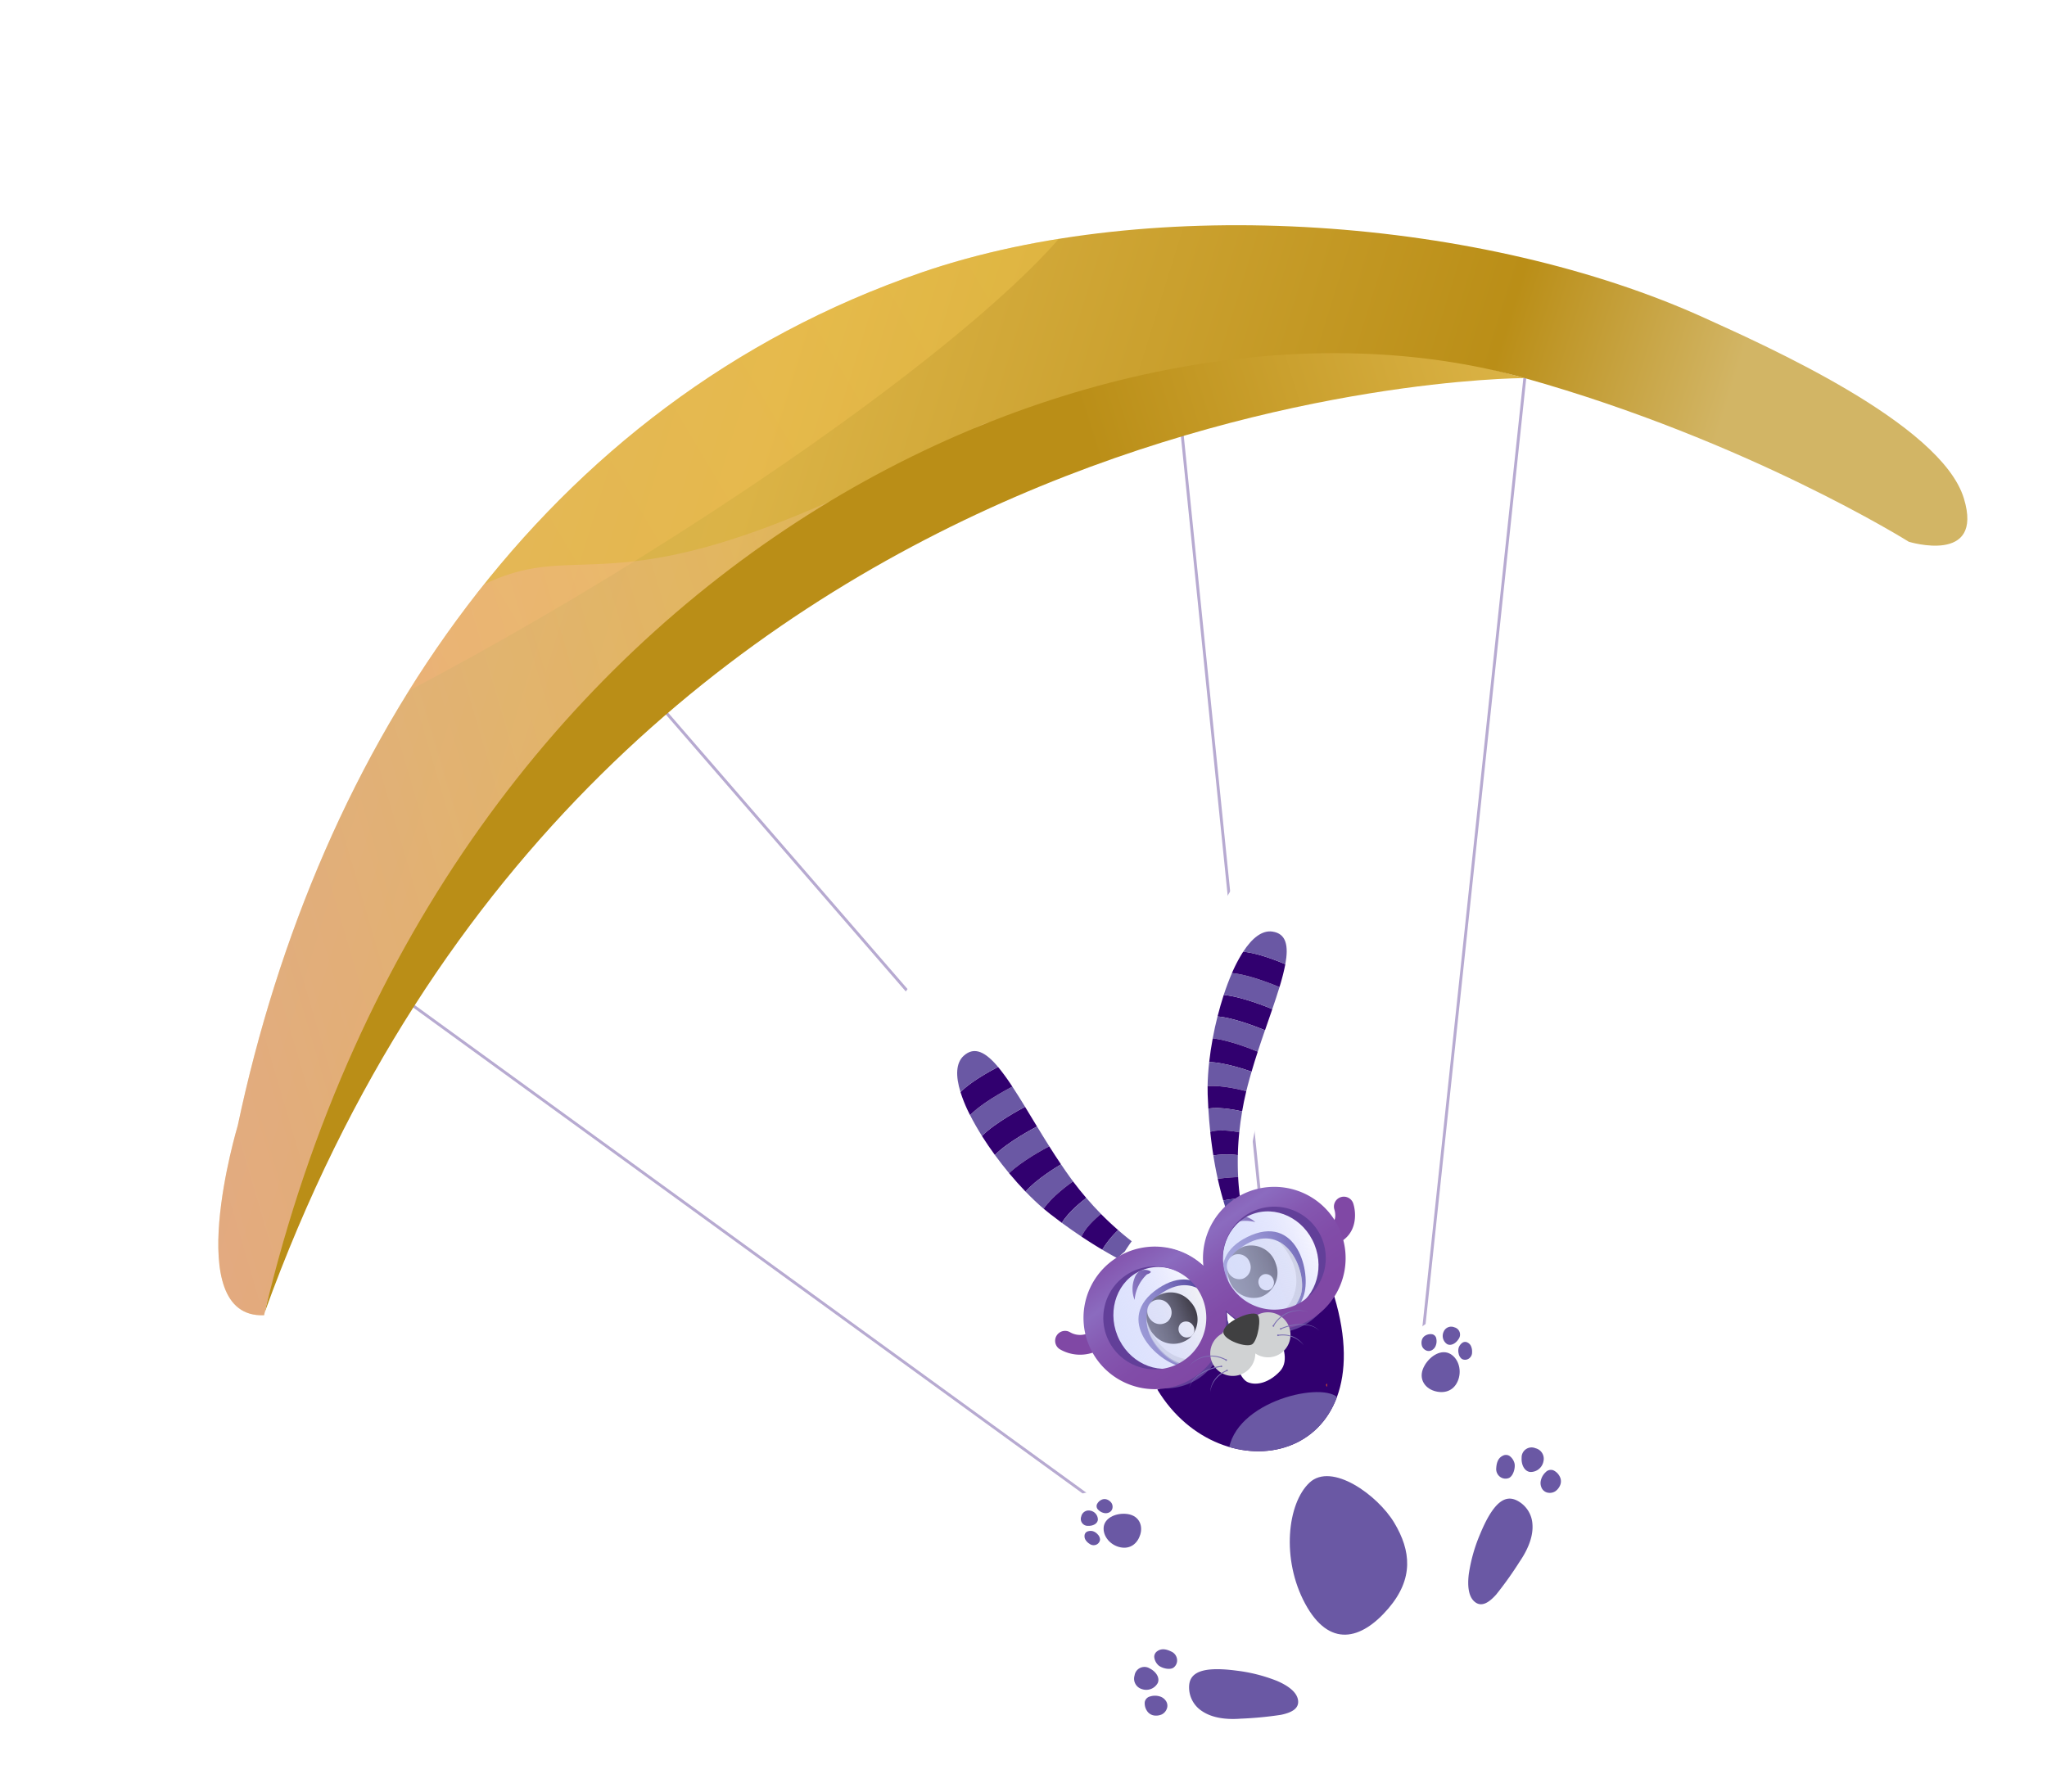 <svg xmlns="http://www.w3.org/2000/svg" xmlns:xlink="http://www.w3.org/1999/xlink" width="570.914" height="499.879" viewBox="0 0 570.914 499.879">
  <defs>
    <linearGradient id="linear-gradient" x1="0.996" y1="0.578" x2="0.164" y2="0.344" gradientUnits="objectBoundingBox">
      <stop offset="0" stop-color="#ffb661"/>
      <stop offset="0.38" stop-color="#ff7f42"/>
      <stop offset="0.84" stop-color="#ff6f1d"/>
      <stop offset="1" stop-color="#e8481d"/>
    </linearGradient>
    <linearGradient id="linear-gradient-2" x1="1" y1="0.5" x2="0" y2="0.5" gradientUnits="objectBoundingBox">
      <stop offset="0" stop-color="#ba8e17"/>
      <stop offset="0.24" stop-color="#ba8e17"/>
      <stop offset="0.71" stop-color="#ba8e17"/>
      <stop offset="1" stop-color="#dbb346"/>
    </linearGradient>
    <linearGradient id="linear-gradient-3" x1="0.996" y1="0.578" x2="0.164" y2="0.344" gradientUnits="objectBoundingBox">
      <stop offset="0" stop-color="#d2b565"/>
      <stop offset="0.38" stop-color="#dbb346"/>
      <stop offset="0.84" stop-color="#ba8e17"/>
      <stop offset="1" stop-color="#d2b565"/>
    </linearGradient>
    <clipPath id="clip-path">
      <path id="Path_32292" data-name="Path 32292" d="M511.623,52.6S542.745,5.879,519.985,0c-.12.237-.264.468-.4.7C408.664,189.828,208.309,211.957,107.3,147.177,52.862,112.243,18.231,72.219,18.231,72.219S0,59.861,0,79.317c0,21.9,40.636,57.037,54.232,69.072,50.677,44.85,137.051,78.533,205.379,76.169,111.822-3.871,199.6-77.137,252.006-171.966Z" fill="url(#linear-gradient)"/>
    </clipPath>
    <linearGradient id="linear-gradient-4" x1="-0.06" y1="0.146" x2="0.94" y2="0.146" gradientUnits="objectBoundingBox">
      <stop offset="0" stop-color="#ffa463"/>
      <stop offset="1" stop-color="#ffd759"/>
    </linearGradient>
    <linearGradient id="linear-gradient-5" x1="1.522" y1="1.108" x2="0.13" y2="1.108" gradientUnits="objectBoundingBox">
      <stop offset="0" stop-color="#ff60ff"/>
      <stop offset="1" stop-color="#ffd7bb" stop-opacity="0.4"/>
    </linearGradient>
    <filter id="Path_69230" x="356.488" y="239.344" width="23.999" height="24.008" filterUnits="userSpaceOnUse">
      <feOffset dy="3.99" input="SourceAlpha"/>
      <feGaussianBlur stdDeviation="3.99" result="blur"/>
      <feFlood flood-color="#231f20" flood-opacity="0.4"/>
      <feComposite operator="in" in2="blur"/>
      <feComposite in="SourceGraphic"/>
    </filter>
    <filter id="Path_69231" x="354.473" y="235.363" width="24.364" height="24.386" filterUnits="userSpaceOnUse">
      <feOffset dy="3.99" input="SourceAlpha"/>
      <feGaussianBlur stdDeviation="3.99" result="blur-2"/>
      <feFlood flood-color="#231f20" flood-opacity="0.4"/>
      <feComposite operator="in" in2="blur-2"/>
      <feComposite in="SourceGraphic"/>
    </filter>
    <filter id="Path_69232" x="353.626" y="234.578" width="24.328" height="24.275" filterUnits="userSpaceOnUse">
      <feOffset dy="3.99" input="SourceAlpha"/>
      <feGaussianBlur stdDeviation="3.99" result="blur-3"/>
      <feFlood flood-color="#231f20" flood-opacity="0.4"/>
      <feComposite operator="in" in2="blur-3"/>
      <feComposite in="SourceGraphic"/>
    </filter>
    <filter id="Path_69233" x="351.989" y="230.92" width="33.847" height="36.452" filterUnits="userSpaceOnUse">
      <feOffset dy="3.99" input="SourceAlpha"/>
      <feGaussianBlur stdDeviation="3.99" result="blur-4"/>
      <feFlood flood-color="#231f20" flood-opacity="0.4"/>
      <feComposite operator="in" in2="blur-4"/>
      <feComposite in="SourceGraphic"/>
    </filter>
    <filter id="Path_69274" x="395.266" y="380.432" width="24.356" height="24.401" filterUnits="userSpaceOnUse">
      <feOffset dy="3.99" input="SourceAlpha"/>
      <feGaussianBlur stdDeviation="3.99" result="blur-5"/>
      <feFlood flood-color="#231f20" flood-opacity="0.4"/>
      <feComposite operator="in" in2="blur-5"/>
      <feComposite in="SourceGraphic"/>
    </filter>
    <filter id="Path_69275" x="392.23" y="383.625" width="24.007" height="24.007" filterUnits="userSpaceOnUse">
      <feOffset dy="3.99" input="SourceAlpha"/>
      <feGaussianBlur stdDeviation="3.99" result="blur-6"/>
      <feFlood flood-color="#231f20" flood-opacity="0.4"/>
      <feComposite operator="in" in2="blur-6"/>
      <feComposite in="SourceGraphic"/>
    </filter>
    <filter id="Path_69276" x="387.382" y="377.195" width="37.236" height="35.748" filterUnits="userSpaceOnUse">
      <feOffset dy="3.99" input="SourceAlpha"/>
      <feGaussianBlur stdDeviation="3.99" result="blur-7"/>
      <feFlood flood-color="#231f20" flood-opacity="0.4"/>
      <feComposite operator="in" in2="blur-7"/>
      <feComposite in="SourceGraphic"/>
    </filter>
    <filter id="Path_69277" x="395.964" y="379.327" width="24.166" height="24.217" filterUnits="userSpaceOnUse">
      <feOffset dy="3.99" input="SourceAlpha"/>
      <feGaussianBlur stdDeviation="3.99" result="blur-8"/>
      <feFlood flood-color="#231f20" flood-opacity="0.4"/>
      <feComposite operator="in" in2="blur-8"/>
      <feComposite in="SourceGraphic"/>
    </filter>
    <clipPath id="clip-path-2">
      <path id="Path_69282" data-name="Path 69282" d="M0,30.169S30.274,29.053,55.743,32.3C55.072-2.279,11.295-17.634,0,30.169Z" transform="translate(0 0)" fill="none"/>
    </clipPath>
    <filter id="Path_69312" x="294.653" y="390.79" width="24.008" height="24.02" filterUnits="userSpaceOnUse">
      <feOffset dy="3.99" input="SourceAlpha"/>
      <feGaussianBlur stdDeviation="3.99" result="blur-9"/>
      <feFlood flood-color="#231f20" flood-opacity="0.4"/>
      <feComposite operator="in" in2="blur-9"/>
      <feComposite in="SourceGraphic"/>
    </filter>
    <filter id="Path_69313" x="291.756" y="386.381" width="24.442" height="24.462" filterUnits="userSpaceOnUse">
      <feOffset dy="3.99" input="SourceAlpha"/>
      <feGaussianBlur stdDeviation="3.99" result="blur-10"/>
      <feFlood flood-color="#231f20" flood-opacity="0.4"/>
      <feComposite operator="in" in2="blur-10"/>
      <feComposite in="SourceGraphic"/>
    </filter>
    <filter id="Path_69314" x="286.332" y="382.483" width="35.824" height="38.782" filterUnits="userSpaceOnUse">
      <feOffset dy="3.99" input="SourceAlpha"/>
      <feGaussianBlur stdDeviation="3.99" result="blur-11"/>
      <feFlood flood-color="#231f20" flood-opacity="0.4"/>
      <feComposite operator="in" in2="blur-11"/>
      <feComposite in="SourceGraphic"/>
    </filter>
    <filter id="Path_69315" x="291.461" y="385.057" width="24.405" height="24.339" filterUnits="userSpaceOnUse">
      <feOffset dy="3.99" input="SourceAlpha"/>
      <feGaussianBlur stdDeviation="3.99" result="blur-12"/>
      <feFlood flood-color="#231f20" flood-opacity="0.4"/>
      <feComposite operator="in" in2="blur-12"/>
      <feComposite in="SourceGraphic"/>
    </filter>
    <linearGradient id="linear-gradient-6" x1="1" y1="0.5" x2="0" y2="0.5" gradientUnits="objectBoundingBox">
      <stop offset="0" stop-color="#ccd4fc" stop-opacity="0.702"/>
      <stop offset="0.17" stop-color="#cbd3fc" stop-opacity="0.69"/>
      <stop offset="0.32" stop-color="#cad2fc" stop-opacity="0.639"/>
      <stop offset="0.47" stop-color="#c9cffc" stop-opacity="0.569"/>
      <stop offset="0.61" stop-color="#c6ccfc" stop-opacity="0.471"/>
      <stop offset="0.74" stop-color="#c3c7fc" stop-opacity="0.341"/>
      <stop offset="0.87" stop-color="#c0c2fc" stop-opacity="0.18"/>
      <stop offset="1" stop-color="#bcbcfd" stop-opacity="0"/>
    </linearGradient>
    <clipPath id="clip-path-3">
      <path id="Path_32336" data-name="Path 32336" d="M0,6.129S.383.3,5.422,0" transform="translate(0 0)" fill="none"/>
    </clipPath>
    <clipPath id="clip-path-4">
      <path id="Path_32338" data-name="Path 32338" d="M9.3,3.208A8.331,8.331,0,0,0,0,.486" transform="translate(0 0)" fill="none"/>
    </clipPath>
    <linearGradient id="linear-gradient-8" x1="0.13" y1="0.388" x2="0.965" y2="0.893" gradientUnits="objectBoundingBox">
      <stop offset="0" stop-color="#ff7f42"/>
      <stop offset="0.15" stop-color="#dc422a"/>
      <stop offset="0.98" stop-color="#ff6f1d" stop-opacity="0.2"/>
    </linearGradient>
    <linearGradient id="linear-gradient-9" x1="0.747" y1="1.072" x2="0.133" y2="-0.348" gradientUnits="objectBoundingBox">
      <stop offset="0" stop-color="#8048a5"/>
      <stop offset="0.21" stop-color="#8b6bbf"/>
      <stop offset="0.34" stop-color="#8558b1"/>
      <stop offset="0.49" stop-color="#814ca8"/>
      <stop offset="0.64" stop-color="#8048a5"/>
    </linearGradient>
  </defs>
  <g id="Character:_Fox" data-name="Character: Fox" transform="translate(631.009 411.418) rotate(163)">
    <g id="Group_19340" data-name="Group 19340" transform="translate(0 85.042)">
      <g id="Group_19336" data-name="Group 19336" transform="translate(106.949 0)">
        <path id="Path_32287" data-name="Path 32287" d="M109.32,0l.7.415L.7,257.03l-.7-.408Z" transform="translate(0 10.85)" fill="#b7aad1"/>
        <rect id="Rectangle_7868" data-name="Rectangle 7868" width="266.951" height="0.81" transform="matrix(-0.194, 0.981, -0.981, -0.194, 146.699, 27.986)" fill="#b7aad1"/>
        <rect id="Rectangle_7869" data-name="Rectangle 7869" width="0.81" height="246.824" transform="matrix(-0.914, 0.405, -0.405, -0.914, 260.223, 255.526)" fill="#b7aad1"/>
        <path id="Path_32288" data-name="Path 32288" d="M.559,0,146.853,194.009l-.559.586L0,.586Z" transform="translate(204.029 0)" fill="#b7aad1"/>
      </g>
      <g id="Group_19339" data-name="Group 19339" transform="translate(0 120.499)">
        <path id="Path_32289" data-name="Path 32289" d="M0,146.5C100.964,211.252,269.954,258.413,412.233,0,247.082,220.417,3.839,147.651,0,146.5Z" transform="translate(107.35 0.704)" fill="url(#linear-gradient-2)"/>
        <g id="Group_19338" data-name="Group 19338" transform="translate(0 0)">
          <path id="Path_32290" data-name="Path 32290" d="M511.623,52.6S542.745,5.879,519.985,0c-.12.237-.264.468-.4.7C408.664,189.828,208.309,211.957,107.3,147.177,52.862,112.243,18.231,72.219,18.231,72.219S0,59.861,0,79.317c0,21.9,40.636,57.037,54.232,69.072,50.677,44.85,137.051,78.533,205.379,76.169,111.822-3.871,199.6-77.137,252.006-171.966Z" fill="url(#linear-gradient-3)"/>
          <g id="Group_19337" data-name="Group 19337" clip-path="url(#clip-path)">
            <ellipse id="Ellipse_36" data-name="Ellipse 36" cx="173.987" cy="27.442" rx="173.987" ry="27.442" transform="translate(549.439 178.897) rotate(165.62)" opacity="0.3" fill="url(#linear-gradient-4)" style="mix-blend-mode: overlay;isolation: isolate"/>
            <path id="Path_32291" data-name="Path 32291" d="M8.691,186.966c-39.74,8.447,66.023-108.925,130.9-150.858S274.944-12.159,297,21.966,261.012,139.285,190.914,171.75c-81.423,37.719-39.332-15.163-182.223,15.209Z" transform="translate(249.471 -8.258)" opacity="0.4" fill="url(#linear-gradient-5)" style="mix-blend-mode: overlay;isolation: isolate"/>
          </g>
        </g>
      </g>
    </g>
    <g id="Group_19356" data-name="Group 19356" transform="matrix(0.996, -0.087, 0.087, 0.996, 152.45, 17.027)">
      <g id="Group_48870" data-name="Group 48870" transform="translate(0 22.883) rotate(-8)">
        <g id="Group_30982" data-name="Group 30982" transform="translate(90.296 126.166)">
          <path id="Path_69214" data-name="Path 69214" d="M0,3.639s13.577,18.72,8.233,60.283c-5.055,39.3,9.468,48.582,21.776,41.6C37.386,101.337,51.08,59.47,11.177,0A100.2,100.2,0,0,0,0,3.639Z" transform="translate(0 0)" fill="#fff"/>
          <g id="Group_30981" data-name="Group 30981" transform="translate(2.606 0.617)">
            <path id="Path_69215" data-name="Path 69215" d="M14.63,6.406c-.083-2.1-.245-4.246-.48-6.406h-.02C9.188,1.391.784,1.043,0,1,.049,3.218.093,5.373.142,7.44c1.107.044,9.5.333,14.478-1.029h.015Z" transform="translate(13.024 53.735)" fill="#31006f"/>
            <path id="Path_69216" data-name="Path 69216" d="M14.326,6.387h.02c-.23-2.135-.529-4.281-.891-6.387C8.86,1.171,1.675.98,0,.911.088,3.1.142,5.27.191,7.386c.784.039,9.188.382,14.13-1Z" transform="translate(12.828 47.348)" fill="#6a58a4"/>
            <path id="Path_69217" data-name="Path 69217" d="M14.493,0h-.015C9.5,1.366,1.107,1.078,0,1.033.064,3.384.132,5.618.26,7.69l.122-.01s8.909.456,14.067-.98c.118-2.121.122-4.374.039-6.7Z" transform="translate(13.161 60.141)" fill="#6a58a4"/>
            <path id="Path_69218" data-name="Path 69218" d="M13.778,6.744c-.4-2.317-.872-4.584-1.406-6.744C8.155,1.509,1.131,1.631,0,1.646c.147,2.013.245,4.021.328,6.01,1.675.069,8.86.26,13.454-.911Z" transform="translate(12.504 40.604)" fill="#31006f"/>
            <path id="Path_69219" data-name="Path 69219" d="M13.293,6.882A41.108,41.108,0,0,0,14.189,0C9.027,1.435.122.98.122.98L0,.989A60.506,60.506,0,0,0,.7,7.714c.769.044,8.1.426,12.592-.833Z" transform="translate(13.425 66.837)" fill="#31006f"/>
            <path id="Path_69220" data-name="Path 69220" d="M12.9,6.681C12.308,4.3,11.642,2.047,10.913,0,7.4,1.807,1.171,2.429,0,2.542c.059.509.118,1.029.171,1.548Q.384,6.206.529,8.331C1.665,8.317,8.684,8.194,12.9,6.686Z" transform="translate(11.975 33.923)" fill="#6a58a4"/>
            <path id="Path_69221" data-name="Path 69221" d="M11.8,5.946c-.264-.754-.544-1.484-.833-2.18C10.442,2.469,9.9,1.21,9.375,0,6.353,1.778,1.053,2.5,0,2.63.353,4.5.656,6.455.9,8.483c1.166-.108,7.4-.735,10.913-2.542Z" transform="translate(11.084 27.982)" fill="#31006f"/>
            <path id="Path_69222" data-name="Path 69222" d="M12.592,0C8.1,1.264.769.882,0,.833.926,6.152,2.787,9.174,6.715,8.346,9.668,7.724,11.559,4.56,12.592,0Z" transform="translate(14.126 73.718)" fill="#6a58a4"/>
            <path id="Path_69223" data-name="Path 69223" d="M10.7,6.069Q9.264,2.829,7.861,0C5.53,1.837.984,2.625,0,2.772Q.735,5.586,1.318,8.7c1.053-.132,6.353-.857,9.375-2.63Z" transform="translate(9.761 21.908)" fill="#6a58a4"/>
            <path id="Path_69224" data-name="Path 69224" d="M9.757,6.044Q8.126,2.753,6.568,0A25.868,25.868,0,0,1,0,2.527c.671,1.94,1.313,4.036,1.9,6.289C2.875,8.669,7.42,7.881,9.757,6.044Z" transform="translate(7.866 15.869)" fill="#31006f"/>
            <path id="Path_69225" data-name="Path 69225" d="M8.831,5.858C7.6,3.664,6.416,1.714,5.314,0A57.515,57.515,0,0,1,0,2.5C.754,4.256,1.528,6.225,2.268,8.385A26.205,26.205,0,0,0,8.836,5.858Z" transform="translate(5.603 10.006)" fill="#6a58a4"/>
            <path id="Path_69226" data-name="Path 69226" d="M7.969,5.28C6.607,3.174,5.373,1.42,4.31,0A40.231,40.231,0,0,1,0,2.268C.808,3.776,1.714,5.623,2.65,7.783,4.305,7.1,6.215,6.23,7.964,5.285Z" transform="translate(2.944 4.726)" fill="#31006f"/>
            <path id="Path_69227" data-name="Path 69227" d="M7.259,4.726A45.651,45.651,0,0,0,3.306,0L0,2.091a45.1,45.1,0,0,1,2.949,4.9,40.719,40.719,0,0,0,4.31-2.268Z" transform="translate(0 0)" fill="#6a58a4"/>
          </g>
        </g>
        <g id="Group_30983" data-name="Group 30983" transform="translate(45.353 63.378)">
          <path id="Path_69228" data-name="Path 69228" d="M56.835,75.292c-.593.313-1.161.6-1.695.862-.034.015-.069.034-.1.049-.8.382-1.538.705-2.184.97a29,29,0,0,1-2.753.994,4.151,4.151,0,0,0-.72,1.166c-.137.318-.25.646-.348.955-.382,1.18-.622,2.14-1.793,1.714a3.287,3.287,0,0,1-.372-.167c-2.312-1.2-2.2-2.958-2.2-2.958C41.054,80.616,37.7,84.6,37.7,84.6c-.989-3.233,1.553-7.518,1.553-7.518C33.5,80.513,28.53,79.95,25.219,78.745A14.467,14.467,0,0,1,20.9,76.33a21.106,21.106,0,0,0,9.277-1.112,12.236,12.236,0,0,1-5.941-.8c-3.977-1.45-7.352-4.212-7.543-5.011-.171-.691,1.788-.671,3.438-.534-.338-.083-11-9.566-11.2-9.9-4.766-4.6-7.905-9.433-8.65-13.484C-2.042,32.915,9.889-.234,44.169,0c21.115.147,45.6,23.789,44.894,38.723C88.4,52.742,78.136,71.633,56.826,75.287Z" transform="translate(0 0.397)" fill="#fff"/>
          <path id="Path_69229" data-name="Path 69229" d="M0,1S13.636-1.106,26.62,5.32A20.913,20.913,0,0,0,17,.873C10.736-.4,3.13-.214,0,1Z" transform="translate(32.757 0)" fill="#d0d2d3"/>
        </g>
        <g id="Group_30984" data-name="Group 30984" transform="translate(0 195.608)">
          <g transform="matrix(-0.87, -0.5, 0.5, -0.87, 199.23, 402.65)" filter="url(#Path_69230)">
            <path id="Path_69230-2" data-name="Path 69230" d="M.034.059,0,0A.18.18,0,0,1,.034.059Z" transform="matrix(-0.87, 0.5, -0.5, -0.87, 368.52, 247.37)" fill="#fff"/>
          </g>
          <g transform="matrix(-0.87, -0.5, 0.5, -0.87, 199.23, 402.65)" filter="url(#Path_69231)">
            <path id="Path_69231-2" data-name="Path 69231" d="M.289.348S.181.3,0,.25C0,.167.01.083.015,0,.1.118.191.23.289.348Z" transform="matrix(-0.87, 0.5, -0.5, -0.87, 366.87, 243.64)" fill="#fff"/>
          </g>
          <g transform="matrix(-0.87, -0.5, 0.5, -0.87, 199.23, 402.65)" filter="url(#Path_69232)">
            <path id="Path_69232-2" data-name="Path 69232" d="M.338.157S.24.167.083.191C.054.127.029.064,0,0,.113.054.22.108.338.162Z" transform="matrix(-0.87, 0.5, -0.5, -0.87, 365.98, 242.72)" fill="#fff"/>
          </g>
          <g transform="matrix(-0.87, -0.5, 0.5, -0.87, 199.23, 402.65)" filter="url(#Path_69233)">
            <path id="Path_69233-2" data-name="Path 69233" d="M4.642,11.765A6.765,6.765,0,0,0,3.2,11.2h0a11.965,11.965,0,0,0-2-.372,2.659,2.659,0,0,1,1.009-.754A13.92,13.92,0,0,0,.023,8.4a3.389,3.389,0,0,1,1.763-.26A5.981,5.981,0,0,1,.224,5.461,5.706,5.706,0,0,1,.013,3.517,8.085,8.085,0,0,0,2.1,5.951a7.1,7.1,0,0,1-.289-3.766A6.855,6.855,0,0,1,2.6,0,9.851,9.851,0,0,0,3.78,4.158c-.152-.122.867,7.606.867,7.606Z" transform="matrix(-0.87, 0.5, -0.5, -0.87, 373.87, 249.09)" fill="#fff"/>
          </g>
        </g>
        <g id="Group_30988" data-name="Group 30988" transform="translate(2.649 125.529)">
          <path id="Path_69240" data-name="Path 69240" d="M66.287,0S61.115,22.54,26.3,45.854C-6.628,67.895-4.071,84.939,9.286,89.617c8,2.807,48.543-14.419,67.1-83.587A99.917,99.917,0,0,0,66.287,0Z" transform="translate(0 0)" fill="#fff"/>
          <g id="Group_30987" data-name="Group 30987" transform="translate(17.416 5.074)">
            <path id="Path_69241" data-name="Path 69241" d="M9.766,14.3c1.513-1.367,3.022-2.826,4.491-4.335l-.02-.02C10.139,7.112,5.182.612,4.722,0,3.1,1.411,1.509,2.777,0,4.1c.651.857,5.642,7.308,9.747,10.183l.015.015Z" transform="translate(12.636 42.386)" fill="#31006f"/>
            <path id="Path_69242" data-name="Path 69242" d="M9.512,14.1l.02.02c1.455-1.494,2.87-3.046,4.217-4.629C10.026,6.788,5.711,1.3,4.722,0,3.135,1.43,1.548,2.816,0,4.163c.46.612,5.417,7.112,9.517,9.943Z" transform="translate(17.368 38.233)" fill="#6a58a4"/>
            <path id="Path_69243" data-name="Path 69243" d="M14.576,10.2l-.015-.015C10.452,7.308,5.466.857,4.815,0,3.1,1.5,1.469,2.944,0,4.32l.083.088s5.187,6.945,9.463,9.913C11.206,13.092,12.9,11.7,14.576,10.2Z" transform="translate(7.827 46.486)" fill="#6a58a4"/>
            <path id="Path_69244" data-name="Path 69244" d="M9.027,13.464c1.479-1.729,2.885-3.492,4.168-5.236C9.448,6,5.006.838,4.291,0,2.88,1.357,1.44,2.679,0,3.972.994,5.27,5.3,10.761,9.027,13.464Z" transform="translate(22.089 34.256)" fill="#31006f"/>
            <path id="Path_69245" data-name="Path 69245" d="M8.444,13.592A41.094,41.094,0,0,0,14.14,10C9.864,7.033,4.678.088,4.678.088L4.594,0A59.532,59.532,0,0,0,0,4.7c.441.6,4.712,6.328,8.444,8.895Z" transform="translate(3.237 50.811)" fill="#31006f"/>
            <path id="Path_69246" data-name="Path 69246" d="M8.9,12.21c1.415-1.92,2.684-3.815,3.762-5.628C9.135,5.074,4.8.808,4,0c-.348.362-.7.725-1.053,1.087C1.979,2.067,1,3.032,0,3.982.715,4.82,5.157,9.992,8.9,12.21Z" transform="translate(26.38 30.274)" fill="#6a58a4"/>
            <path id="Path_69247" data-name="Path 69247" d="M8.659,10.883c.4-.666.774-1.327,1.117-1.974.642-1.2,1.249-2.385,1.827-3.531C8.4,4.222,4.575.705,3.82,0,2.64,1.425,1.367,2.865,0,4.3c.8.8,5.133,5.074,8.664,6.583Z" transform="translate(30.382 25.974)" fill="#31006f"/>
            <path id="Path_69248" data-name="Path 69248" d="M11.681,8.895C7.949,6.323,3.678.6,3.237,0-.157,3.992-1.269,7.259,1.788,9.683c2.3,1.827,5.838,1.273,9.894-.784Z" transform="translate(0 55.508)" fill="#6a58a4"/>
            <path id="Path_69249" data-name="Path 69249" d="M7.783,10.036Q9.318,6.957,10.56,4.153C7.744,3.546,4.33.637,3.61,0Q1.964,2.292,0,4.658C.754,5.363,4.58,8.88,7.783,10.036Z" transform="translate(34.197 21.316)" fill="#6a58a4"/>
            <path id="Path_69250" data-name="Path 69250" d="M6.95,9.473C7.915,7.3,8.757,5.255,9.492,3.34A25.167,25.167,0,0,1,3.531,0C2.5,1.7,1.322,3.487,0,5.319.72,5.956,4.134,8.865,6.95,9.473Z" transform="translate(37.807 15.997)" fill="#31006f"/>
            <path id="Path_69251" data-name="Path 69251" d="M5.961,8.689c.877-2.282,1.6-4.374,2.2-6.264A57.05,57.05,0,0,1,2.993,0C2.145,1.651,1.156,3.453,0,5.349a25.166,25.166,0,0,0,5.961,3.34Z" transform="translate(41.338 10.648)" fill="#6a58a4"/>
            <path id="Path_69252" data-name="Path 69252" d="M5.167,7.822c.73-2.322,1.269-4.33,1.675-6A42.791,42.791,0,0,1,2.473,0C1.847,1.543,1.033,3.365,0,5.4A56.44,56.44,0,0,0,5.167,7.822Z" transform="translate(44.331 5.251)" fill="#31006f"/>
            <path id="Path_69253" data-name="Path 69253" d="M4.369,7.068A44.734,44.734,0,0,0,5.456,1.175L1.842,0A43.96,43.96,0,0,1,0,5.251,41.9,41.9,0,0,0,4.369,7.068Z" transform="translate(46.804 0)" fill="#52439b"/>
          </g>
        </g>
        <g id="Group_30990" data-name="Group 30990" transform="translate(24.902 0)">
          <path id="Path_69254" data-name="Path 69254" d="M2.055,29.922c-3.233,5.652,3.776,9.6,7.126,7.611,2.709,3.845,6.465,2.86,11.765-.808a106.386,106.386,0,0,0,8.826-6.95c-2.42,10.687.416,18.651,13.459,15.409,1.362,10.927,19.293-27.374,15.3-26.87-3.144-1.141-6.926-1.979-8.914-3.992-1.269-1.283-2.1-3.923-3.061-6.054.705-2.591.382-4.775-1.342-6.318-5.608-5.006-12.989.367-26.576,7.724C16.2,11,11.562,13.636,7.5,16.1c-7.758,4.707-9.35,9.811-5.446,13.822Z" transform="translate(0 0)" fill="#fff"/>
          <g id="Group_30989" data-name="Group 30989" transform="translate(3.546 3.757)">
            <path id="Path_69255" data-name="Path 69255" d="M.966,5.59A3.019,3.019,0,0,1,.824,1.314a3.649,3.649,0,0,1,4.7-.759c1.337.97,1.146,3.071.1,4.633A2.782,2.782,0,0,1,.966,5.6Z" transform="translate(0.977 24.948)" fill="#6a58a4"/>
            <path id="Path_69256" data-name="Path 69256" d="M2.8,5.959A1.965,1.965,0,0,1,.684,5.342,3.786,3.786,0,0,1,.013,2.869,2.814,2.814,0,0,1,1.2.733,3.924,3.924,0,0,1,3.069.008,2.812,2.812,0,0,1,4.985.586a2.39,2.39,0,0,1,.989,1.871,3.1,3.1,0,0,1-.852,2.17A4.508,4.508,0,0,1,2.8,5.964Z" transform="translate(0 17.345)" fill="#6a58a4"/>
            <path id="Path_69257" data-name="Path 69257" d="M5.433,1.366a2.717,2.717,0,0,1-.255,2.841C3.959,6.038,2.822,6.3,1.892,6.239A1.855,1.855,0,0,1,.285,5.206a3.629,3.629,0,0,1-.2-2.253C.3,1.772,2.073-.1,3.474,0A2.508,2.508,0,0,1,5.428,1.371Z" transform="translate(8.965 27.022)" fill="#6a58a4"/>
            <path id="Path_69258" data-name="Path 69258" d="M23.19,9.394a45.225,45.225,0,0,1-8.366,8.131C10.294,21.007,7.184,22.4,4.99,22.457S1.532,21.222.68,19.351a7.9,7.9,0,0,1,.176-6.784C2.051,10.075,4.608,7.5,9.2,5.3A99.811,99.811,0,0,1,19.409.641c3.056-1.009,5.456-1.014,6.255,1.352.681,2.013-.407,4.653-2.478,7.406Z" transform="translate(12.401 0)" fill="#6a58a4"/>
          </g>
        </g>
        <g id="Group_30992" data-name="Group 30992" transform="translate(105.313 0.951)">
          <path id="Path_69259" data-name="Path 69259" d="M57.056,29.922c3.233,5.652-3.776,9.6-7.126,7.611-2.709,3.845-6.465,2.86-11.765-.808a106.381,106.381,0,0,1-8.826-6.95c2.42,10.687-.416,18.651-13.459,15.409C14.518,56.111-3.413,17.809.578,18.314c3.144-1.141,6.926-1.979,8.914-3.992,1.269-1.283,2.1-3.923,3.061-6.054-.705-2.591-.382-4.775,1.342-6.318,5.608-5.006,12.989.367,26.576,7.724C42.911,11,47.549,13.636,51.614,16.1c7.758,4.707,9.35,9.811,5.446,13.822Z" transform="translate(0 0)" fill="#fff"/>
          <g id="Group_30991" data-name="Group 30991" transform="translate(17.289 3.751)">
            <path id="Path_69260" data-name="Path 69260" d="M5.641,1.317A3.019,3.019,0,0,1,5.5,5.593,2.783,2.783,0,0,1,.846,5.186C-.2,3.624-.393,1.523.944.553A3.65,3.65,0,0,1,5.641,1.317Z" transform="translate(30.835 24.957)" fill="#6a58a4"/>
            <path id="Path_69261" data-name="Path 69261" d="M5.291,5.347a1.965,1.965,0,0,1-2.116.617A4.508,4.508,0,0,1,.854,4.627,3.118,3.118,0,0,1,0,2.457,2.377,2.377,0,0,1,.991.586,2.812,2.812,0,0,1,2.906.008,3.855,3.855,0,0,1,4.772.733a2.829,2.829,0,0,1,1.19,2.135,3.786,3.786,0,0,1-.671,2.473Z" transform="translate(32.296 17.351)" fill="#6a58a4"/>
            <path id="Path_69262" data-name="Path 69262" d="M3.829,6.244c-.931.069-2.067-.2-3.286-2.033A2.718,2.718,0,0,1,.288,1.371,2.511,2.511,0,0,1,2.242,0C3.648-.1,5.421,1.777,5.632,2.953a3.629,3.629,0,0,1-.2,2.253A1.855,1.855,0,0,1,3.824,6.239Z" transform="translate(23.585 27.024)" fill="#6a58a4"/>
            <path id="Path_69263" data-name="Path 69263" d="M20.881,22.463c-2.189-.054-5.3-1.45-9.835-4.932A44.922,44.922,0,0,1,2.68,9.4C.614,6.643-.479,4.008.2,1.995,1-.376,3.4-.366,6.457.643A100.371,100.371,0,0,1,16.669,5.306c4.589,2.194,7.146,4.771,8.341,7.264a7.885,7.885,0,0,1,.176,6.784c-.852,1.876-2.121,3.159-4.31,3.105Z" transform="translate(0 0)" fill="#6a58a4"/>
          </g>
        </g>
        <g id="Group_30993" data-name="Group 30993" transform="translate(28.955 51.495)">
          <path id="Path_69264" data-name="Path 69264" d="M41.323.536s-8.018-1.807-19.5,1.215S.641,9.548.024,18.634s10.648,12.294,17.686,6.808S33.756,10.307,46.329,9.465A68.815,68.815,0,0,0,41.323.541Z" transform="translate(0 0)" fill="#fff"/>
          <path id="Path_69265" data-name="Path 69265" d="M3.825,4.327A2.265,2.265,0,0,1,.642,3.891,2.087,2.087,0,0,1,1.3.448C2.547-.213,4.129-.2,4.751.874A2.752,2.752,0,0,1,3.825,4.327Z" transform="translate(3.511 19.42)" fill="#6a58a4"/>
          <path id="Path_69266" data-name="Path 69266" d="M8.284,9.583C5.541,11.067,2.049,11.058.658,8.7s-.5-5.775,1.989-7.631,5.167-1.117,7.033.9c2.038,2.2,2.2,5.662-1.4,7.611Z" transform="translate(8.193 8.762)" fill="#6a58a4"/>
          <path id="Path_69267" data-name="Path 69267" d="M1.285.488A2.348,2.348,0,0,1,2.97.018,1.773,1.773,0,0,1,4.292.9a2.1,2.1,0,0,1,.284,1.474,2.933,2.933,0,0,1-.686,1.342,2.122,2.122,0,0,1-1.685.725,2.849,2.849,0,0,1-1.8-.691,1.48,1.48,0,0,1-.3-1.626A3.364,3.364,0,0,1,1.285.493Z" transform="translate(10.005 20.918)" fill="#6a58a4"/>
          <path id="Path_69268" data-name="Path 69268" d="M3.111,4.129a2.75,2.75,0,0,1-1.587.607A1.386,1.386,0,0,1,.3,3.992,2.059,2.059,0,0,1,0,2.856,3.634,3.634,0,0,1,.594,1.107,2.046,2.046,0,0,1,2.43,0,1.866,1.866,0,0,1,3.993.872a2.36,2.36,0,0,1,.034,1.773,3.1,3.1,0,0,1-.911,1.489Z" transform="translate(2.742 13.726)" fill="#6a58a4"/>
        </g>
        <g id="Group_30994" data-name="Group 30994" transform="translate(105.235 51.006)">
          <path id="Path_69269" data-name="Path 69269" d="M.632,9.166S17,14.985,26.8,25.515C37.175,36.667,48.744,40.9,48.817,26.96,48.891,12.5,25.513-1.688,0,.163a30.387,30.387,0,0,1,.637,9Z" transform="translate(0 0)" fill="#fff"/>
          <path id="Path_69270" data-name="Path 69270" d="M3.926,3.773A2.1,2.1,0,0,1,.958,3.94,2.544,2.544,0,0,1,.355.688C1.012-.258,2.471-.155,3.573.55a1.932,1.932,0,0,1,.353,3.223Z" transform="translate(40.469 26.341)" fill="#6a58a4"/>
          <path id="Path_69271" data-name="Path 69271" d="M2.319,8.652C-.855,6.59-.444,3.411,1.594,1.53,3.465-.194,5.987-.679,8.147,1.217S10.875,6.33,9.416,8.4,4.733,10.224,2.319,8.652Z" transform="translate(31.075 15.972)" fill="#6a58a4"/>
          <path id="Path_69272" data-name="Path 69272" d="M1.665,0A2.152,2.152,0,0,1,3.183.561a3.133,3.133,0,0,1,.965,1.592,1.367,1.367,0,0,1-.4,1.479,2.613,2.613,0,0,1-1.709.5,1.961,1.961,0,0,1-1.5-.793A2.691,2.691,0,0,1,.009,2.055,1.956,1.956,0,0,1,.382.718,1.653,1.653,0,0,1,1.665,0Z" transform="translate(35.206 27.197)" fill="#6a58a4"/>
          <path id="Path_69273" data-name="Path 69273" d="M3.416,3.838a1.287,1.287,0,0,1-1.185.6A2.532,2.532,0,0,1,.81,3.76a2.835,2.835,0,0,1-.73-1.44A2.16,2.16,0,0,1,.242.689,1.727,1.727,0,0,1,1.746,0,1.89,1.89,0,0,1,3.357,1.159a3.407,3.407,0,0,1,.416,1.655,1.92,1.92,0,0,1-.362,1.024Z" transform="translate(42.854 21.197)" fill="#6a58a4"/>
        </g>
        <g id="Group_30995" data-name="Group 30995" transform="translate(37.555 52.996)">
          <g transform="matrix(-0.87, -0.5, 0.5, -0.87, 161.68, 545.26)" filter="url(#Path_69274)">
            <path id="Path_69274-2" data-name="Path 69274" d="M0,.382S.01.26.01.064C.093.044.176.02.26,0,.171.122.083.25,0,.382Z" transform="matrix(-0.87, 0.5, -0.5, -0.87, 407.65, 388.74)" fill="#fff"/>
          </g>
          <g transform="matrix(-0.87, -0.5, 0.5, -0.87, 161.68, 545.26)" filter="url(#Path_69275)">
            <path id="Path_69275-2" data-name="Path 69275" d="M0,.049.049,0C.044.015.029.029,0,.049Z" transform="matrix(-0.87, 0.5, -0.5, -0.87, 404.27, 391.65)" fill="#fff"/>
          </g>
          <g transform="matrix(-0.87, -0.5, 0.5, -0.87, 161.68, 545.26)" filter="url(#Path_69276)">
            <path id="Path_69276-2" data-name="Path 69276" d="M7.445,3.948C7.518,3.757.132,7.156.132,7.156A7.043,7.043,0,0,0,.25,5.549h0A12.749,12.749,0,0,0,0,3.438a2.761,2.761,0,0,1,1.063.774,14.533,14.533,0,0,0,.989-2.689,3.587,3.587,0,0,1,.8,1.675A6.271,6.271,0,0,1,5.045.813,6.037,6.037,0,0,1,6.921,0,8.415,8.415,0,0,0,5.138,2.826,7.359,7.359,0,0,1,8.8,1.376a7.138,7.138,0,0,1,2.42.118A10.325,10.325,0,0,0,7.445,3.948Z" transform="matrix(-0.87, 0.5, -0.5, -0.87, 412.65, 391.37)" fill="#fff"/>
          </g>
          <g transform="matrix(-0.87, -0.5, 0.5, -0.87, 161.68, 545.26)" filter="url(#Path_69277)">
            <path id="Path_69277-2" data-name="Path 69277" d="M.113.254S.073.156,0,.009C.054-.04.127.122.113.254Z" transform="matrix(-0.87, 0.5, -0.5, -0.87, 408.16, 387.53)" fill="#fff"/>
          </g>
        </g>
        <g id="Group_30996" data-name="Group 30996" transform="translate(64.169 8.741)">
          <path id="Path_69278" data-name="Path 69278" d="M11.4,58.993l31.111,4.976s47.3-55.758-1.949-62.953C-28.342-9.053,11.4,58.993,11.4,58.993Z" transform="translate(0 0)" fill="#fff"/>
          <path id="Path_69279" data-name="Path 69279" d="M13.345,1.652C24.385-2.266,33.211.325,32.814,14.4S23.161,41.1,14.893,43.04.126,30.526,0,21.484,3.035,5.316,13.345,1.652Z" transform="translate(10.715 5.683)" fill="#6a58a4"/>
        </g>
        <g id="Group_30998" data-name="Group 30998" transform="translate(57.799 68.867)" clip-path="url(#clip-path-2)">
          <g id="Group_30997" data-name="Group 30997" transform="translate(0 -0.767)">
            <path id="Path_69280" data-name="Path 69280" d="M0,30.169S30.274,29.053,55.743,32.3C55.072-2.279,11.295-17.634,0,30.169Z" transform="translate(0 0.767)" fill="#31006f"/>
            <path id="Path_69281" data-name="Path 69281" d="M0,5.58c.651,6.279,25.636,14.268,34.158,2.366C24.729-.954,10.55-3.251,0,5.58Z" transform="translate(13.229 0)" fill="#6a58a4"/>
          </g>
        </g>
        <g id="Group_31000" data-name="Group 31000" transform="translate(60.127 100.327)">
          <path id="Path_69283" data-name="Path 69283" d="M22.284,6.11c1.5,5.4,2.253,19.939-11.789,19.072C-5.08,24.223-.123,7.359,5.122,2.99c6.24-5.2,15.389-3.272,17.167,3.12Z" transform="translate(0 0)" fill="#52439b"/>
          <path id="Path_69284" data-name="Path 69284" d="M19.351,5.506C20.7,10.37,21.384,23.472,8.727,22.688c-12-.984-9.566-16.06-4.844-19.993C9.506-1.992,17.744-.254,19.346,5.506Z" transform="translate(1.871 0.869)" fill="#f4f5f5"/>
          <path id="Path_69285" data-name="Path 69285" d="M13.646,8.7A7.158,7.158,0,0,0,8.3.116,7.167,7.167,0,0,0,.147,6.1a7.161,7.161,0,0,0,5.344,8.586A7.163,7.163,0,0,0,13.646,8.7Z" transform="translate(7.101 8.669)" fill="#231f20"/>
          <path id="Path_69286" data-name="Path 69286" d="M4.242,2.706A2.228,2.228,0,0,0,2.582.037,2.224,2.224,0,0,0,.045,1.9a2.228,2.228,0,0,0,1.66,2.669A2.224,2.224,0,0,0,4.242,2.706Z" transform="translate(10.014 9.306)" fill="#f4f5f5"/>
          <path id="Path_69287" data-name="Path 69287" d="M6.506,4.15A3.412,3.412,0,0,0,3.959.056,3.415,3.415,0,0,0,.07,2.911,3.412,3.412,0,0,0,2.617,7.006,3.415,3.415,0,0,0,6.506,4.15Z" transform="translate(13.319 15.655)" fill="#f4f5f5"/>
          <path id="Path_69288" data-name="Path 69288" d="M0,0A10.972,10.972,0,0,0,7.254,3.11s.96-.431,1.254-.186S7.122,6.495,3.884,4.545A8.264,8.264,0,0,1,0,0Z" transform="translate(6.396 27.671)" fill="#31006f"/>
          <g id="Group_30999" data-name="Group 30999" transform="translate(1.87 0.864)" opacity="0.55">
            <path id="Path_69289" data-name="Path 69289" d="M6.509,2.959C-.338,7.553.813,15.9,1.5,18.686-1.611,13.67.578,5.452,3.884,2.694c5.285-4.4,12.877-3.135,15.1,1.812A9.425,9.425,0,0,0,6.5,2.954Z" transform="translate(0 0)" fill="#bbbdbf"/>
          </g>
        </g>
        <g id="Group_31002" data-name="Group 31002" transform="translate(86.521 100.327)">
          <path id="Path_69290" data-name="Path 69290" d="M.778,6.11c-1.5,5.4-2.253,19.939,11.789,19.072C28.142,24.223,23.185,7.359,17.94,2.99,11.7-2.211,2.551-.281.773,6.11Z" transform="translate(0 0)" fill="#52439b"/>
          <path id="Path_69291" data-name="Path 69291" d="M.7,5.506C-.652,10.37-1.333,23.472,11.323,22.688c12-.984,9.566-16.06,4.844-19.993C10.544-1.992,2.306-.254.7,5.506Z" transform="translate(1.146 0.869)" fill="#f4f5f5"/>
          <path id="Path_69292" data-name="Path 69292" d="M.145,8.7A7.162,7.162,0,0,1,5.489.117,7.163,7.163,0,0,1,13.644,6.1,7.161,7.161,0,0,1,8.3,14.688,7.163,7.163,0,0,1,.145,8.7Z" transform="translate(6.617 8.668)" fill="#231f20"/>
          <path id="Path_69293" data-name="Path 69293" d="M.045,2.706A2.228,2.228,0,0,1,1.705.037,2.224,2.224,0,0,1,4.242,1.9a2.228,2.228,0,0,1-1.66,2.669A2.224,2.224,0,0,1,.045,2.706Z" transform="translate(9.475 9.007)" fill="#f4f5f5"/>
          <path id="Path_69294" data-name="Path 69294" d="M.07,4.15A3.412,3.412,0,0,1,2.617.056,3.415,3.415,0,0,1,6.506,2.911,3.412,3.412,0,0,1,3.959,7.006,3.415,3.415,0,0,1,.07,4.15Z" transform="translate(12.398 15.807)" fill="#f4f5f5"/>
          <path id="Path_69295" data-name="Path 69295" d="M7.8,0A10.965,10.965,0,0,1,1.281,4.438S.257,4.2.017,4.491,2.06,7.729,4.866,5.2A8.273,8.273,0,0,0,7.81,0Z" transform="translate(12.197 25.702)" fill="#31006f"/>
          <g id="Group_31001" data-name="Group 31001" transform="translate(2.389 0.512)" opacity="0.55">
            <path id="Path_69296" data-name="Path 69296" d="M12.475,2.959c6.847,4.594,5.7,12.94,5.011,15.727C20.6,13.67,18.406,5.452,15.1,2.694,9.815-1.709,2.224-.44,0,4.506A9.425,9.425,0,0,1,12.48,2.954Z" transform="translate(0 0)" fill="#bbbdbf"/>
          </g>
        </g>
        <g id="Group_31010" data-name="Group 31010" transform="translate(131.82 94.648)">
          <g transform="matrix(-0.87, -0.5, 0.5, -0.87, 67.41, 503.61)" filter="url(#Path_69312)">
            <path id="Path_69312-2" data-name="Path 69312" d="M.039,0C.015.039,0,.069,0,.069A.189.189,0,0,1,.039,0Z" transform="matrix(-0.87, 0.5, -0.5, -0.87, 306.69, 398.83)" fill="#fff"/>
          </g>
          <g transform="matrix(-0.87, -0.5, 0.5, -0.87, 67.41, 503.61)" filter="url(#Path_69313)">
            <path id="Path_69313-2" data-name="Path 69313" d="M0,.4C.118.269.23.132.338,0c0,.1,0,.2.01.294C.132.358,0,.4,0,.4Z" transform="matrix(-0.87, 0.5, -0.5, -0.87, 304.23, 394.71)" fill="#fff"/>
          </g>
          <g transform="matrix(-0.87, -0.5, 0.5, -0.87, 67.41, 503.61)" filter="url(#Path_69314)">
            <path id="Path_69314-2" data-name="Path 69314" d="M5.412,6.524a7.116,7.116,0,0,1-1.935,3.12,4.016,4.016,0,0,1,2.077.362,16.483,16.483,0,0,0-2.63,1.9,3.2,3.2,0,0,1,1.171.926,14.472,14.472,0,0,0-2.376.372h0A7.826,7.826,0,0,0,0,13.822S1.455,4.731,1.269,4.869A11.682,11.682,0,0,0,2.8,0a8.082,8.082,0,0,1,.867,2.6A8.449,8.449,0,0,1,3.2,7.043,9.545,9.545,0,0,0,5.735,4.237a6.715,6.715,0,0,1-.313,2.292Z" transform="matrix(-0.87, 0.5, -0.5, -0.87, 310.19, 402.43)" fill="#fff"/>
          </g>
          <g transform="matrix(-0.87, -0.5, 0.5, -0.87, 67.41, 503.61)" filter="url(#Path_69315)">
            <path id="Path_69315-2" data-name="Path 69315" d="M0,.181C.142.122.274.064.407,0,.372.073.338.152.3.225.118.191,0,.181,0,.181Z" transform="matrix(-0.87, 0.5, -0.5, -0.87, 303.9, 393.23)" fill="#fff"/>
          </g>
        </g>
      </g>
      <g id="Group_48871" data-name="Group 48871" transform="translate(56.396 90.225)">
        <ellipse id="Ellipse_37" data-name="Ellipse 37" cx="17.132" cy="17.132" rx="17.132" ry="17.132" transform="translate(47.403 18.734)" fill="url(#linear-gradient-6)"/>
        <ellipse id="Ellipse_38" data-name="Ellipse 38" cx="17.132" cy="17.132" rx="17.132" ry="17.132" transform="translate(10.259 21.694)" fill="url(#linear-gradient-6)"/>
        <g id="Group_19359" data-name="Group 19359" transform="translate(0 36.062)">
          <g id="Group_19358" data-name="Group 19358" transform="translate(2.764 2.765)" clip-path="url(#clip-path-3)">
            <rect id="Rectangle_7870" data-name="Rectangle 7870" width="0.224" height="6.129" transform="translate(5.191 0)" fill="#ccd4fc"/>
            <rect id="Rectangle_7871" data-name="Rectangle 7871" width="0.224" height="6.129" transform="translate(4.967 0)" fill="#ccd4fc"/>
            <rect id="Rectangle_7872" data-name="Rectangle 7872" width="0.224" height="6.129" transform="translate(4.744 0)" fill="#ccd4fc"/>
            <rect id="Rectangle_7873" data-name="Rectangle 7873" width="0.224" height="6.129" transform="translate(4.512 0)" fill="#ccd4fc"/>
            <rect id="Rectangle_7874" data-name="Rectangle 7874" width="0.224" height="6.129" transform="translate(4.288 0)" fill="#ccd4fc"/>
            <rect id="Rectangle_7875" data-name="Rectangle 7875" width="0.224" height="6.129" transform="translate(4.065 0)" fill="#cbd3fc"/>
            <rect id="Rectangle_7876" data-name="Rectangle 7876" width="0.224" height="6.129" transform="translate(3.841 0)" fill="#cbd3fc"/>
            <rect id="Rectangle_7877" data-name="Rectangle 7877" width="0.224" height="6.129" transform="translate(3.61 0)" fill="#cbd2fc"/>
            <rect id="Rectangle_7878" data-name="Rectangle 7878" width="0.224" height="6.129" transform="translate(3.386 0)" fill="#cad2fc"/>
            <rect id="Rectangle_7879" data-name="Rectangle 7879" width="0.224" height="6.129" transform="translate(3.162 0)" fill="#cad1fc"/>
            <rect id="Rectangle_7880" data-name="Rectangle 7880" width="0.224" height="6.129" transform="translate(2.931 0)" fill="#c9d0fc"/>
            <rect id="Rectangle_7881" data-name="Rectangle 7881" width="0.224" height="6.129" transform="translate(2.707 0)" fill="#c9cffc"/>
            <rect id="Rectangle_7882" data-name="Rectangle 7882" width="0.224" height="6.129" transform="translate(2.484 0)" fill="#c8cefc"/>
            <rect id="Rectangle_7883" data-name="Rectangle 7883" width="0.224" height="6.129" transform="translate(2.26 0)" fill="#c7cdfc"/>
            <rect id="Rectangle_7884" data-name="Rectangle 7884" width="0.224" height="6.129" transform="translate(2.029 0)" fill="#c7ccfc"/>
            <rect id="Rectangle_7885" data-name="Rectangle 7885" width="0.224" height="6.129" transform="translate(1.805 0)" fill="#c6cbfc"/>
            <rect id="Rectangle_7886" data-name="Rectangle 7886" width="0.224" height="6.129" transform="translate(1.581 0)" fill="#c5c9fc"/>
            <rect id="Rectangle_7887" data-name="Rectangle 7887" width="0.224" height="6.129" transform="translate(1.358 0)" fill="#c4c8fd"/>
            <rect id="Rectangle_7888" data-name="Rectangle 7888" width="0.224" height="6.129" transform="translate(1.126 0)" fill="#c3c6fd"/>
            <rect id="Rectangle_7889" data-name="Rectangle 7889" width="0.224" height="6.129" transform="translate(0.902 0)" fill="#c2c4fd"/>
            <rect id="Rectangle_7890" data-name="Rectangle 7890" width="0.224" height="6.129" transform="translate(0.679 0)" fill="#c0c2fd"/>
            <rect id="Rectangle_7891" data-name="Rectangle 7891" width="0.224" height="6.129" transform="translate(0.448 0)" fill="#bfc0fd"/>
            <rect id="Rectangle_7892" data-name="Rectangle 7892" width="0.224" height="6.129" transform="translate(0.224 0)" fill="#bdbefd"/>
            <rect id="Rectangle_7893" data-name="Rectangle 7893" width="0.224" height="6.129" transform="translate(0 0)" fill="#bcbcfd"/>
          </g>
          <path id="Path_32337" data-name="Path 32337" d="M8.186,0a2.764,2.764,0,0,1,.159,5.523c-2.418.144-2.781,3-2.823,3.574a2.765,2.765,0,0,1-5.515-.39C.193,5.848,2.113.354,8.019,0Z" transform="translate(0 0)" fill="#8048a5"/>
        </g>
        <g id="Group_19361" data-name="Group 19361" transform="translate(76.823 33.325)">
          <g id="Group_19360" data-name="Group 19360" transform="translate(2.771 2.763)" clip-path="url(#clip-path-4)">
            <rect id="Rectangle_7894" data-name="Rectangle 7894" width="0.39" height="4.7" transform="translate(0 -1.492)" fill="#ccd4fc"/>
            <rect id="Rectangle_7895" data-name="Rectangle 7895" width="0.39" height="4.7" transform="translate(0.383 -1.492)" fill="#ccd4fc"/>
            <rect id="Rectangle_7896" data-name="Rectangle 7896" width="0.39" height="4.7" transform="translate(0.773 -1.492)" fill="#ccd4fc"/>
            <rect id="Rectangle_7897" data-name="Rectangle 7897" width="0.39" height="4.7" transform="translate(1.163 -1.492)" fill="#ccd4fc"/>
            <rect id="Rectangle_7898" data-name="Rectangle 7898" width="0.39" height="4.7" transform="translate(1.553 -1.492)" fill="#ccd4fc"/>
            <rect id="Rectangle_7899" data-name="Rectangle 7899" width="0.39" height="4.7" transform="translate(1.935 -1.492)" fill="#cbd3fc"/>
            <rect id="Rectangle_7900" data-name="Rectangle 7900" width="0.39" height="4.7" transform="translate(2.325 -1.492)" fill="#cbd3fc"/>
            <rect id="Rectangle_7901" data-name="Rectangle 7901" width="0.39" height="4.7" transform="translate(2.715 -1.492)" fill="#cbd2fc"/>
            <rect id="Rectangle_7902" data-name="Rectangle 7902" width="0.39" height="4.7" transform="translate(3.097 -1.492)" fill="#cad2fc"/>
            <rect id="Rectangle_7903" data-name="Rectangle 7903" width="0.39" height="4.7" transform="translate(3.487 -1.492)" fill="#cad1fc"/>
            <rect id="Rectangle_7904" data-name="Rectangle 7904" width="0.39" height="4.7" transform="translate(3.877 -1.492)" fill="#c9d0fc"/>
            <rect id="Rectangle_7905" data-name="Rectangle 7905" width="0.39" height="4.7" transform="translate(4.26 -1.492)" fill="#c9cffc"/>
            <rect id="Rectangle_7906" data-name="Rectangle 7906" width="0.39" height="4.7" transform="translate(4.65 -1.492)" fill="#c8cefc"/>
            <rect id="Rectangle_7907" data-name="Rectangle 7907" width="0.39" height="4.7" transform="translate(5.04 -1.492)" fill="#c7cdfc"/>
            <rect id="Rectangle_7908" data-name="Rectangle 7908" width="0.39" height="4.7" transform="translate(5.422 -1.492)" fill="#c7ccfc"/>
            <rect id="Rectangle_7909" data-name="Rectangle 7909" width="0.39" height="4.7" transform="translate(5.812 -1.492)" fill="#c6cbfc"/>
            <rect id="Rectangle_7910" data-name="Rectangle 7910" width="0.39" height="4.7" transform="translate(6.202 -1.492)" fill="#c5c9fc"/>
            <rect id="Rectangle_7911" data-name="Rectangle 7911" width="0.39" height="4.7" transform="translate(6.584 -1.492)" fill="#c4c8fd"/>
            <rect id="Rectangle_7912" data-name="Rectangle 7912" width="0.39" height="4.7" transform="translate(6.974 -1.492)" fill="#c3c6fd"/>
            <rect id="Rectangle_7913" data-name="Rectangle 7913" width="0.39" height="4.7" transform="translate(7.364 -1.492)" fill="#c2c4fd"/>
            <rect id="Rectangle_7914" data-name="Rectangle 7914" width="0.39" height="4.7" transform="translate(7.747 -1.492)" fill="#c0c2fd"/>
            <rect id="Rectangle_7915" data-name="Rectangle 7915" width="0.39" height="4.7" transform="translate(8.137 -1.492)" fill="#bfc0fd"/>
            <rect id="Rectangle_7916" data-name="Rectangle 7916" width="0.39" height="4.7" transform="translate(8.526 -1.492)" fill="#bdbefd"/>
            <rect id="Rectangle_7917" data-name="Rectangle 7917" width="0.39" height="4.7" transform="translate(8.909 -1.492)" fill="#bcbcfd"/>
            <rect id="Rectangle_7918" data-name="Rectangle 7918" height="4.7" transform="translate(9.299 -1.492)" fill="#bcbcfd"/>
          </g>
          <path id="Path_32339" data-name="Path 32339" d="M5.573,0a11.2,11.2,0,0,1,8.736,4.339A2.768,2.768,0,0,1,9.846,7.617a5.505,5.505,0,0,0-6.2-1.747A2.765,2.765,0,1,1,1.883.628,11.58,11.58,0,0,1,5.566.007Z" transform="translate(0 0)" fill="#8048a5"/>
        </g>
        <path id="Path_32340" data-name="Path 32340" d="M.4,0c.08.238.159.462.217.679C.412.744.2.8,0,.874.137.585.266.289.4,0Z" transform="translate(25.535 0)" fill="url(#linear-gradient-8)"/>
        <path id="Path_32341" data-name="Path 32341" d="M18.265,42.754c8.331,0,15.37-6.108,17.557-14.432,2.917,6.772,9.234,11.472,16.541,11.472,10.071,0,18.265-8.923,18.265-19.9S62.433,0,52.363,0C44.031,0,36.992,6.108,34.806,14.432,31.888,7.66,25.571,2.96,18.265,2.96,8.194,2.96,0,11.883,0,22.857S8.194,42.754,18.265,42.754Zm34.1-37.231c7.269,0,13.189,6.447,13.189,14.367S59.641,34.257,52.363,34.257,39.173,27.81,39.173,19.89,45.085,5.523,52.363,5.523ZM18.265,8.49c7.27,0,13.19,6.447,13.19,14.367s-5.912,14.367-13.19,14.367S5.074,30.777,5.074,22.857,10.988,8.49,18.265,8.49Z" transform="translate(9.261 15.284)" fill="#623f99"/>
        <path id="Path_32342" data-name="Path 32342" d="M19.9,42.754A19.932,19.932,0,0,0,39.028,28.322a19.891,19.891,0,1,0-1.112-13.89A19.895,19.895,0,1,0,19.9,42.754ZM57.041,5.523A14.367,14.367,0,1,1,42.674,19.89,14.386,14.386,0,0,1,57.041,5.523ZM19.9,8.49A14.367,14.367,0,1,1,5.53,22.857,14.386,14.386,0,0,1,19.9,8.49Z" transform="translate(6.251 15.969)" fill="url(#linear-gradient-9)"/>
      </g>
      <g id="Group_48872" data-name="Group 48872" transform="translate(77.755 100.764) rotate(-8)">
        <path id="Path_69297" data-name="Path 69297" d="M0,7.732S.225,1.786,4.364.552,12.01.258,13.636,2.4s-.211,8.047-.211,8.047L0,7.732Z" transform="translate(10.873 0)" fill="#fff"/>
        <path id="Path_69298" data-name="Path 69298" d="M17.152,12.969a10.9,10.9,0,0,1-5.613,1.538,10.9,10.9,0,0,1-5.486-1.944A6.283,6.283,0,1,1,11.94,3.55a6.284,6.284,0,1,1,5.211,9.424Z" transform="translate(6.74 4.755)" fill="#d0d2d3"/>
        <path id="Path_69299" data-name="Path 69299" d="M10.761,6.9C9.522,9.312,1.024,8.509.069,6.471-.573,5.1,3.419.354,5.329.016S11.765,4.953,10.761,6.9Z" transform="translate(12.7 10.949)" fill="#404041"/>
        <g id="Group_31005" data-name="Group 31005" transform="translate(26.418 5.215)">
          <g id="Group_31003" data-name="Group 31003" transform="translate(0 2.688)">
            <path id="Path_69300" data-name="Path 69300" d="M0,.206A.226.226,0,0,1,.246,0,.223.223,0,0,1,.451.246.223.223,0,0,1,.207.451.223.223,0,0,1,0,.206Z" transform="translate(0 2.63)" fill="#7d71b3"/>
            <path id="Path_69301" data-name="Path 69301" d="M0,.206A.226.226,0,0,1,.246,0,.223.223,0,0,1,.451.246.223.223,0,0,1,.206.451.223.223,0,0,1,0,.206Z" transform="translate(1.234 0)" fill="#7d71b3"/>
            <path id="Path_69302" data-name="Path 69302" d="M0,.206A.226.226,0,0,1,.246,0,.223.223,0,0,1,.451.246.223.223,0,0,1,.206.451.223.223,0,0,1,0,.206Z" transform="translate(2.023 1.768)" fill="#7d71b3"/>
          </g>
          <g id="Group_31004" data-name="Group 31004" transform="translate(0.04 0)">
            <path id="Path_69303" data-name="Path 69303" d="M.235,0,0,.132a8.618,8.618,0,0,0,3.179,3.2A8.047,8.047,0,0,0,6.705,4.384a7.621,7.621,0,0,0,2.464-.255,8.591,8.591,0,0,0,.862-.279,8.988,8.988,0,0,1-.872.24,7.876,7.876,0,0,1-2.444.162A8.081,8.081,0,0,1,3.3,3.135,8.672,8.672,0,0,1,.235,0Z" transform="translate(0 5.383)" fill="#7d71b3"/>
            <path id="Path_69304" data-name="Path 69304" d="M.039,2.758,0,3.027A7.839,7.839,0,0,0,3.179,2.86,6.879,6.879,0,0,0,5.515,1.734a8.468,8.468,0,0,0,.754-.647A4.989,4.989,0,0,0,6.784.539,3.394,3.394,0,0,0,7.122,0a2.777,2.777,0,0,1-.372.514,5,5,0,0,1-.534.509c-.225.186-.48.4-.779.6A7.157,7.157,0,0,1,3.125,2.64a8.027,8.027,0,0,1-3.081.122Z" transform="translate(1.381 0)" fill="#7d71b3"/>
            <path id="Path_69305" data-name="Path 69305" d="M.118.583,0,.828a11.113,11.113,0,0,0,2.214.744,15.047,15.047,0,0,0,2.145.333,11.341,11.341,0,0,0,3.654-.24,7.178,7.178,0,0,0,.71-.22,4.432,4.432,0,0,0,.612-.269,6.323,6.323,0,0,0,.887-.583C10.677.23,10.9,0,10.9,0A8.953,8.953,0,0,1,10.2.558a5.878,5.878,0,0,1-.9.544,4.616,4.616,0,0,1-.607.24,6.485,6.485,0,0,1-.71.191,11.833,11.833,0,0,1-3.6.142,15.412,15.412,0,0,1-2.106-.358A11.38,11.38,0,0,1,.113.578Z" transform="translate(2.126 3.962)" fill="#7d71b3"/>
          </g>
        </g>
        <g id="Group_31008" data-name="Group 31008" transform="translate(0 3.55)">
          <g id="Group_31006" data-name="Group 31006" transform="translate(8.898 5.754)">
            <path id="Path_69306" data-name="Path 69306" d="M.432.32A.23.23,0,0,0,.32.021a.226.226,0,1,0,.113.3Z" transform="translate(1.347 2.895)" fill="#7d71b3"/>
            <path id="Path_69307" data-name="Path 69307" d="M.432.32A.23.23,0,0,0,.32.021a.226.226,0,1,0,.113.3Z" transform="translate(1.543 0)" fill="#7d71b3"/>
            <path id="Path_69308" data-name="Path 69308" d="M.432.32A.23.23,0,0,0,.32.021a.226.226,0,1,0,.113.3Z" transform="translate(0 1.161)" fill="#7d71b3"/>
          </g>
          <g id="Group_31007" data-name="Group 31007" transform="translate(0 0)">
            <path id="Path_69309" data-name="Path 69309" d="M10.437,1.381l.142.23A8.628,8.628,0,0,1,6.25,2.865a8.025,8.025,0,0,1-3.6-.789A7.535,7.535,0,0,1,.622.661C.2.255,0,0,0,0A8.2,8.2,0,0,0,.651.632,7.645,7.645,0,0,0,2.713,1.954a8.1,8.1,0,0,0,3.531.681,8.63,8.63,0,0,0,4.193-1.259Z" transform="translate(0.073 7.332)" fill="#7d71b3"/>
            <path id="Path_69310" data-name="Path 69310" d="M4.859,5.843,4.766,6.1a7.792,7.792,0,0,1-2.7-1.685A6.9,6.9,0,0,1,.568,2.3C.416,1.959.313,1.641.22,1.367A4.771,4.771,0,0,1,.039.637,2.836,2.836,0,0,1,0,0,3.074,3.074,0,0,0,.083.627a5.081,5.081,0,0,0,.22.705c.108.269.225.578.387.9A7.12,7.12,0,0,0,2.224,4.242a7.918,7.918,0,0,0,2.635,1.6Z" transform="translate(5.887 0)" fill="#7d71b3"/>
            <path id="Path_69311" data-name="Path 69311" d="M9.159,5.735,9.139,6a11.149,11.149,0,0,1-2.3-.421A14.882,14.882,0,0,1,4.8,4.834,11.448,11.448,0,0,1,1.724,2.855a6.511,6.511,0,0,1-.514-.539A4.643,4.643,0,0,1,.8,1.788,6.616,6.616,0,0,1,.309.847C.088.309,0,0,0,0S.1.3.348.833a6,6,0,0,0,.524.911,4.2,4.2,0,0,0,.416.5c.157.171.333.343.524.514A11.913,11.913,0,0,0,4.893,4.633a15.42,15.42,0,0,0,2.013.705,11.54,11.54,0,0,0,2.248.4Z" transform="translate(0 1.269)" fill="#7d71b3"/>
          </g>
        </g>
      </g>
    </g>
  </g>
</svg>
